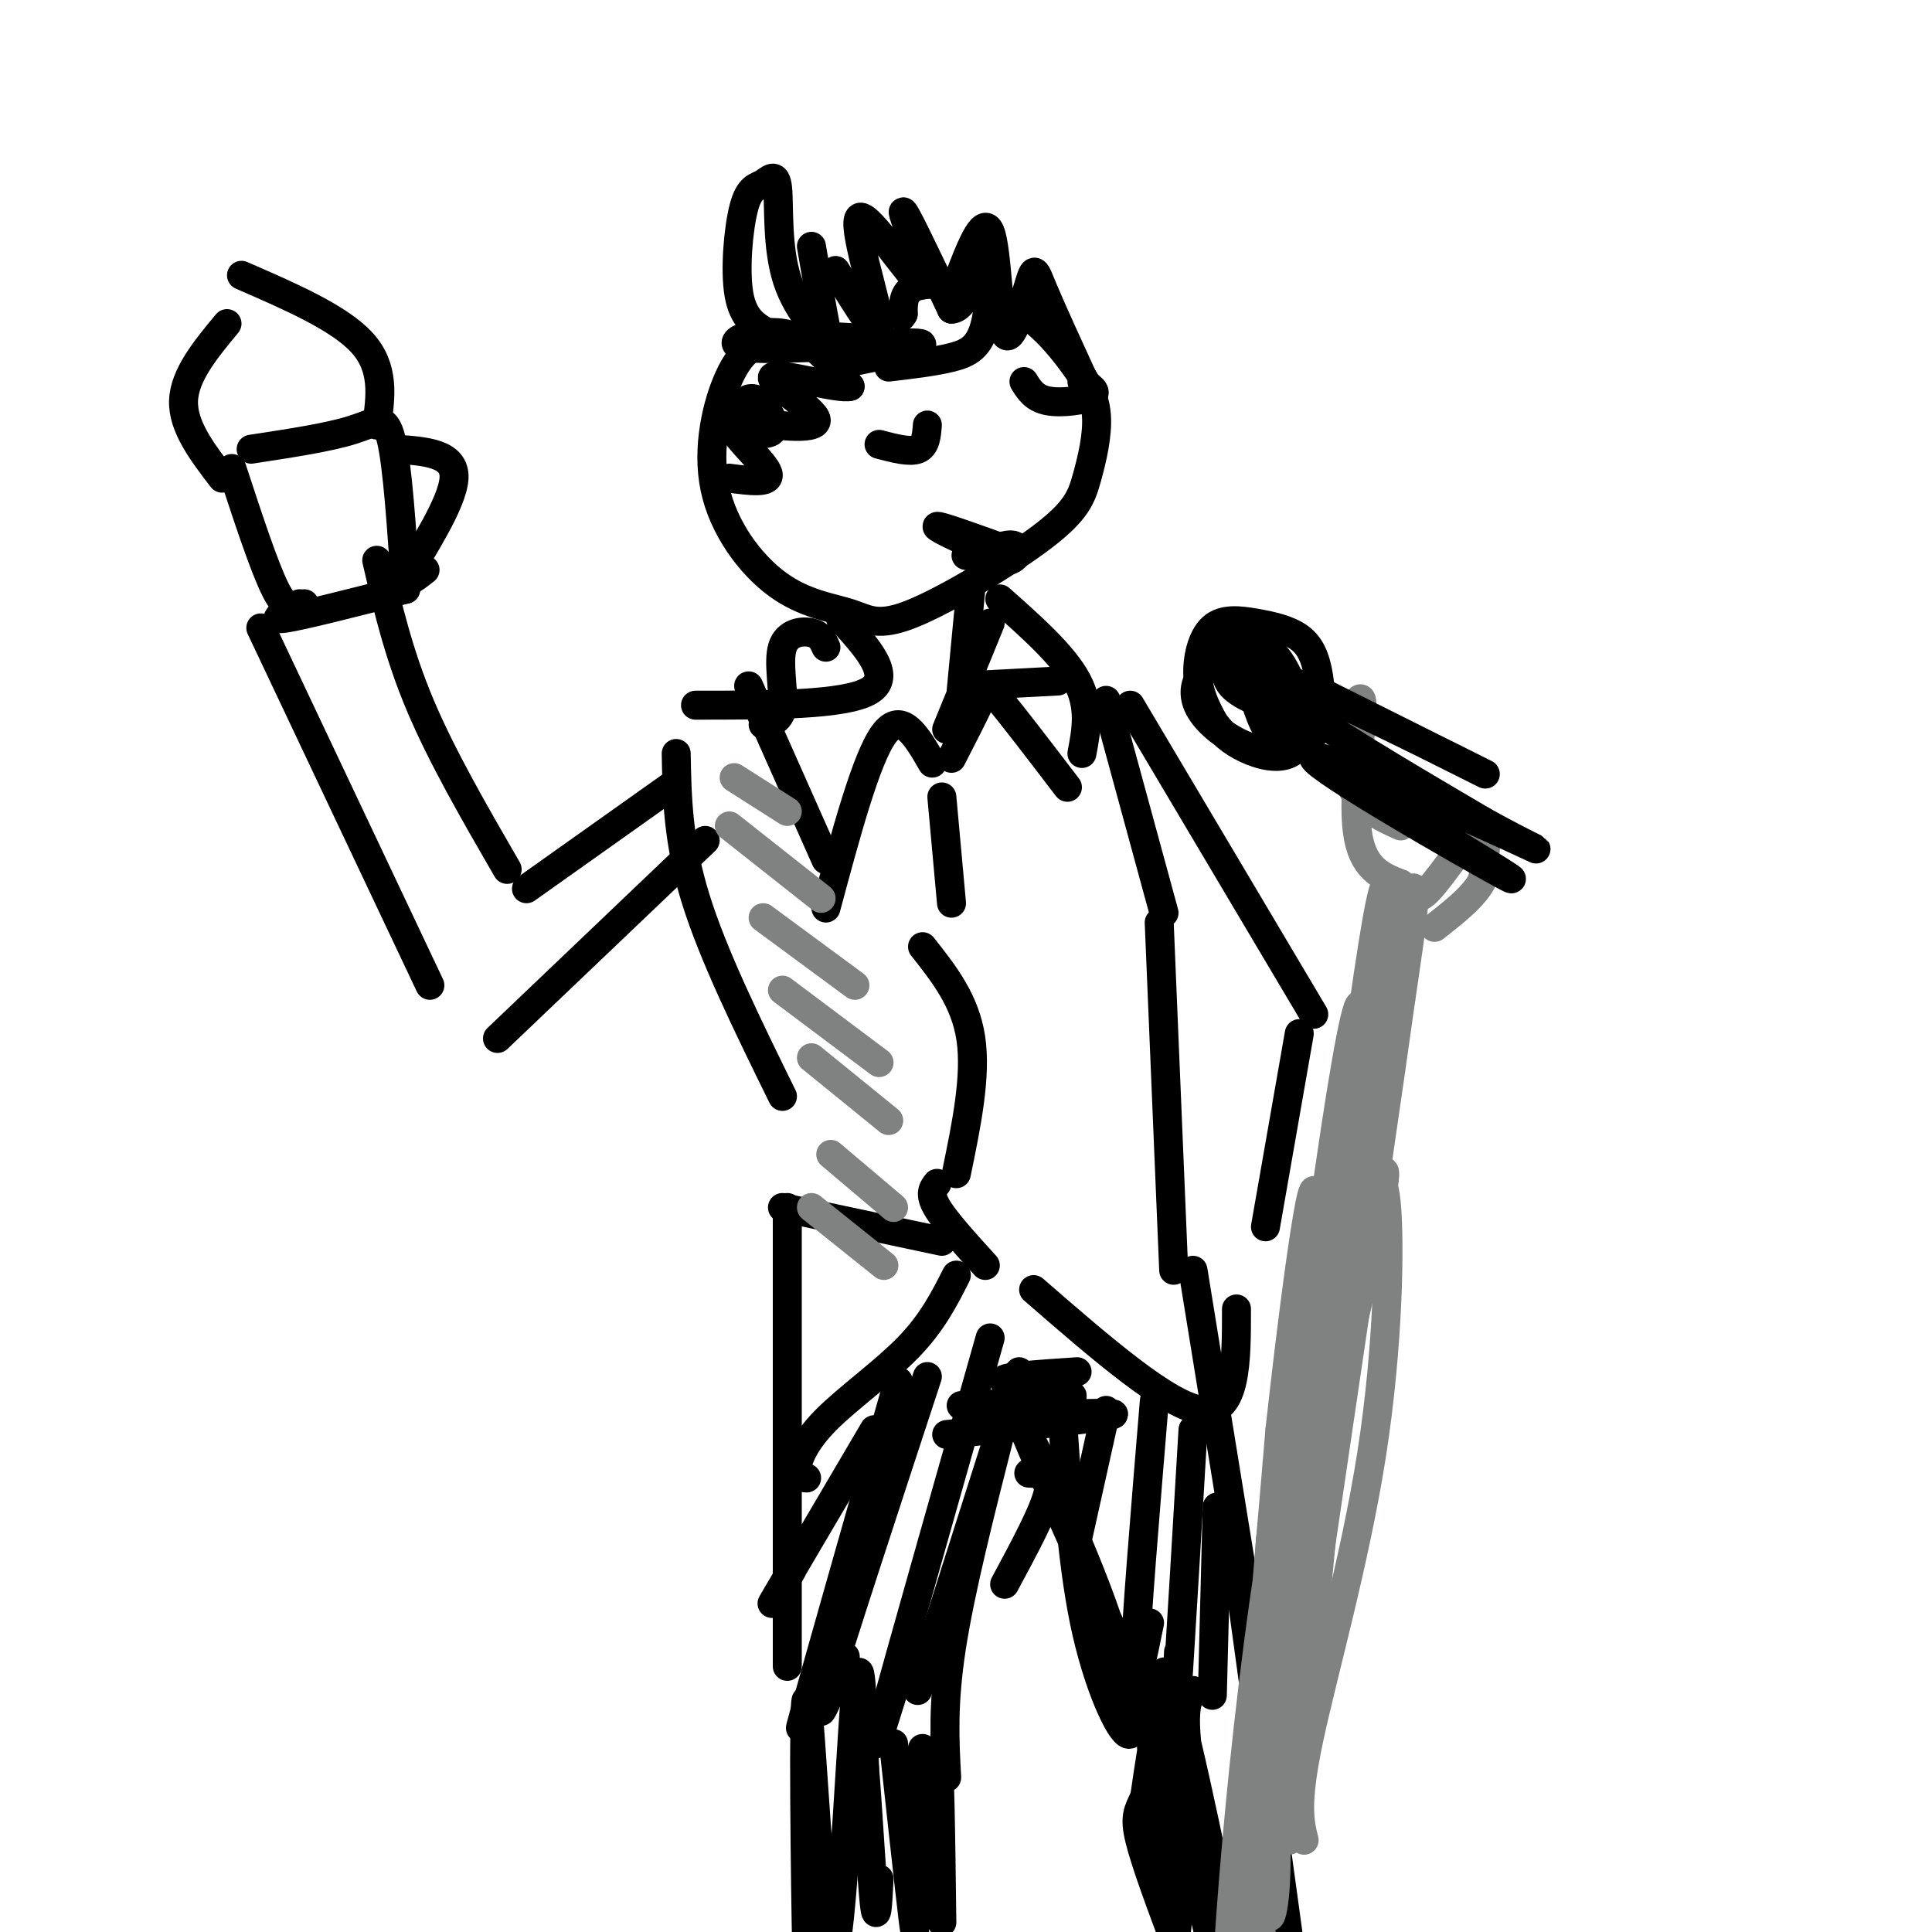 <svg viewBox='0 0 400 400' version='1.1' xmlns='http://www.w3.org/2000/svg' xmlns:xlink='http://www.w3.org/1999/xlink'><g fill='none' stroke='#000000' stroke-width='6' stroke-linecap='round' stroke-linejoin='round'><path d='M178,70c-6.220,-0.360 -12.441,-0.719 -17,0c-4.559,0.719 -7.458,2.518 -10,8c-2.542,5.482 -4.729,14.647 -3,23c1.729,8.353 7.372,15.893 13,20c5.628,4.107 11.242,4.780 15,6c3.758,1.220 5.662,2.987 13,0c7.338,-2.987 20.110,-10.728 27,-16c6.890,-5.272 7.899,-8.076 9,-12c1.101,-3.924 2.295,-8.969 2,-13c-0.295,-4.031 -2.079,-7.050 -5,-11c-2.921,-3.950 -6.979,-8.833 -13,-12c-6.021,-3.167 -14.006,-4.619 -18,-4c-3.994,0.619 -3.997,3.310 -4,6'/><path d='M187,65c-0.667,1.000 -0.333,0.500 0,0'/><path d='M174,128c5.500,6.000 11.000,12.000 6,15c-5.000,3.000 -20.500,3.000 -36,3'/><path d='M140,162c0.000,0.000 -31.000,22.000 -31,22'/><path d='M105,180c-6.750,-11.667 -13.500,-23.333 -18,-34c-4.500,-10.667 -6.750,-20.333 -9,-30'/><path d='M63,125c-3.750,1.750 -7.500,3.500 -4,3c3.500,-0.500 14.250,-3.250 25,-6'/><path d='M84,122c-0.844,-12.778 -1.689,-25.556 -3,-31c-1.311,-5.444 -3.089,-3.556 -8,-2c-4.911,1.556 -12.956,2.778 -21,4'/><path d='M48,97c3.333,10.167 6.667,20.333 9,25c2.333,4.667 3.667,3.833 5,3'/><path d='M78,88c0.833,-5.917 1.667,-11.833 -3,-17c-4.667,-5.167 -14.833,-9.583 -25,-14'/><path d='M47,67c-4.417,5.333 -8.833,10.667 -9,16c-0.167,5.333 3.917,10.667 8,16'/><path d='M88,118c-2.533,1.978 -5.067,3.956 -3,0c2.067,-3.956 8.733,-13.844 9,-19c0.267,-5.156 -5.867,-5.578 -12,-6'/><path d='M54,130c0.000,0.000 35.000,74.000 35,74'/><path d='M103,215c0.000,0.000 43.000,-41.000 43,-41'/><path d='M201,122c0.000,0.000 -2.000,21.000 -2,21'/><path d='M200,142c0.000,0.000 19.000,-1.000 19,-1'/><path d='M229,145c0.000,0.000 12.000,44.000 12,44'/><path d='M234,146c0.000,0.000 38.000,64.000 38,64'/><path d='M269,214c0.000,0.000 -7.000,40.000 -7,40'/><path d='M240,191c0.000,0.000 3.000,72.000 3,72'/><path d='M140,156c0.167,9.083 0.333,18.167 4,30c3.667,11.833 10.833,26.417 18,41'/><path d='M162,250c0.000,0.000 33.000,7.000 33,7'/><path d='M163,250c0.000,0.000 0.000,95.000 0,95'/><path d='M247,263c0.000,0.000 12.000,74.000 12,74'/><path d='M198,264c-2.494,4.929 -4.988,9.857 -10,15c-5.012,5.143 -12.542,10.500 -17,15c-4.458,4.500 -5.845,8.143 -6,10c-0.155,1.857 0.923,1.929 2,2'/><path d='M214,267c14.000,12.167 28.000,24.333 35,25c7.000,0.667 7.000,-10.167 7,-21'/><path d='M204,262c-4.167,-4.583 -8.333,-9.167 -10,-12c-1.667,-2.833 -0.833,-3.917 0,-5'/><path d='M198,243c2.083,-10.083 4.167,-20.167 3,-28c-1.167,-7.833 -5.583,-13.417 -10,-19'/><path d='M197,187c0.000,0.000 -2.000,-22.000 -2,-22'/><path d='M193,158c-3.167,-5.500 -6.333,-11.000 -10,-6c-3.667,5.000 -7.833,20.500 -12,36'/><path d='M171,178c0.000,0.000 -16.000,-36.000 -16,-36'/><path d='M197,157c2.400,-4.667 4.800,-9.333 6,-12c1.200,-2.667 1.200,-3.333 4,0c2.800,3.333 8.400,10.667 14,18'/><path d='M196,151c0.000,0.000 9.000,-22.000 9,-22'/><path d='M207,124c6.583,5.833 13.167,11.667 16,17c2.833,5.333 1.917,10.167 1,15'/><path d='M171,134c-0.565,-1.274 -1.131,-2.548 -3,-3c-1.869,-0.452 -5.042,-0.083 -6,3c-0.958,3.083 0.298,8.881 0,12c-0.298,3.119 -2.149,3.560 -4,4'/><path d='M207,297c-4.083,16.083 -8.167,32.167 -10,44c-1.833,11.833 -1.417,19.417 -1,27'/><path d='M196,297c15.500,-1.667 31.000,-3.333 34,-4c3.000,-0.667 -6.500,-0.333 -16,0'/><path d='M199,291c11.600,-0.556 23.200,-1.111 23,-2c-0.200,-0.889 -12.200,-2.111 -14,-3c-1.800,-0.889 6.600,-1.444 15,-2'/><path d='M181,296c-8.583,14.583 -17.167,29.167 -20,34c-2.833,4.833 0.083,-0.083 3,-5'/><path d='M186,286c-8.083,28.417 -16.167,56.833 -19,67c-2.833,10.167 -0.417,2.083 2,-6'/><path d='M192,285c-9.083,27.667 -18.167,55.333 -21,65c-2.833,9.667 0.583,1.333 4,-7'/><path d='M205,277c-9.333,32.917 -18.667,65.833 -22,78c-3.333,12.167 -0.667,3.583 2,-5'/><path d='M211,284c0.000,0.000 -21.000,66.000 -21,66'/><path d='M213,305c2.417,0.083 4.833,0.167 4,4c-0.833,3.833 -4.917,11.417 -9,19'/><path d='M229,292c0.000,0.000 -6.000,27.000 -6,27'/><path d='M220,294c1.063,15.709 2.126,31.419 5,44c2.874,12.581 7.560,22.034 9,21c1.440,-1.034 -0.367,-12.556 -7,-30c-6.633,-17.444 -18.094,-40.812 -15,-33c3.094,7.812 20.741,46.803 27,61c6.259,14.197 1.129,3.598 -4,-7'/><path d='M235,350c-0.667,-1.167 -0.333,-0.583 0,0'/><path d='M239,290c-1.917,23.167 -3.833,46.333 -4,54c-0.167,7.667 1.417,-0.167 3,-8'/><path d='M247,296c-1.250,21.167 -2.500,42.333 -3,50c-0.500,7.667 -0.250,1.833 0,-4'/><path d='M252,312c0.000,0.000 -1.000,39.000 -1,39'/><path d='M257,330c0.000,0.000 11.000,80.000 11,80'/><path d='M247,350c-1.349,2.108 -2.699,4.217 0,20c2.699,15.783 9.445,45.241 9,41c-0.445,-4.241 -8.081,-42.180 -12,-57c-3.919,-14.820 -4.120,-6.520 -2,7c2.120,13.520 6.560,32.260 11,51'/><path d='M253,412c-1.711,-8.729 -11.490,-56.051 -14,-58c-2.510,-1.949 2.247,41.475 4,46c1.753,4.525 0.501,-29.850 -1,-41c-1.501,-11.150 -3.250,0.925 -5,13'/><path d='M237,372c-1.356,3.000 -2.244,4.000 -1,9c1.244,5.000 4.622,14.000 8,23'/><path d='M167,367c0.115,23.041 0.230,46.083 0,36c-0.230,-10.083 -0.804,-53.290 0,-51c0.804,2.290 2.986,50.078 5,53c2.014,2.922 3.861,-39.022 5,-53c1.139,-13.978 1.569,0.011 2,14'/><path d='M179,366c0.711,8.622 1.489,23.178 2,28c0.511,4.822 0.756,-0.089 1,-5'/><path d='M185,361c1.667,15.250 3.333,30.500 4,36c0.667,5.500 0.333,1.250 0,-3'/><path d='M191,362c0.222,18.000 0.444,36.000 1,33c0.556,-3.000 1.444,-27.000 2,-30c0.556,-3.000 0.778,15.000 1,33'/></g>
<g fill='none' stroke='#808282' stroke-width='6' stroke-linecap='round' stroke-linejoin='round'><path d='M270,381c-0.930,-3.762 -1.861,-7.525 1,-21c2.861,-13.475 9.512,-36.663 13,-59c3.488,-22.337 3.811,-43.822 3,-52c-0.811,-8.178 -2.757,-3.048 -5,4c-2.243,7.048 -4.784,16.014 -8,38c-3.216,21.986 -7.108,56.993 -11,92'/><path d='M263,383c-1.451,17.738 0.421,16.083 1,8c0.579,-8.083 -0.137,-22.593 0,-34c0.137,-11.407 1.126,-19.711 6,-41c4.874,-21.289 13.632,-55.564 16,-68c2.368,-12.436 -1.654,-3.034 -7,20c-5.346,23.034 -12.016,59.702 -16,86c-3.984,26.298 -5.281,42.228 -5,50c0.281,7.772 2.141,7.386 4,7'/><path d='M262,411c-0.491,-7.379 -3.720,-29.328 1,-68c4.720,-38.672 17.389,-94.067 18,-101c0.611,-6.933 -10.835,34.595 -18,81c-7.165,46.405 -10.047,97.687 -9,94c1.047,-3.687 6.024,-62.344 11,-121'/><path d='M265,296c4.029,-36.429 8.600,-67.003 7,-38c-1.600,29.003 -9.371,117.581 -12,135c-2.629,17.419 -0.117,-36.321 6,-82c6.117,-45.679 15.839,-83.298 17,-90c1.161,-6.702 -6.240,17.514 -11,39c-4.760,21.486 -6.880,40.243 -9,59'/><path d='M263,319c-1.615,24.411 -1.151,55.939 -1,59c0.151,3.061 -0.011,-22.344 5,-70c5.011,-47.656 15.195,-117.561 15,-96c-0.195,21.561 -10.770,134.589 -14,162c-3.230,27.411 0.885,-30.794 5,-89'/><path d='M273,285c2.932,-23.840 7.762,-38.941 11,-62c3.238,-23.059 4.882,-54.078 1,-32c-3.882,22.078 -13.292,97.253 -16,134c-2.708,36.747 1.284,35.066 1,26c-0.284,-9.066 -4.846,-25.518 -1,-59c3.846,-33.482 16.099,-83.995 21,-101c4.901,-17.005 2.451,-0.503 0,16'/><path d='M290,207c-4.800,34.667 -16.800,113.333 -21,144c-4.200,30.667 -0.600,13.333 3,-4'/><path d='M290,171c-3.464,-1.579 -6.928,-3.158 -9,-6c-2.072,-2.842 -2.751,-6.947 -2,-12c0.751,-5.053 2.933,-11.053 3,-7c0.067,4.053 -1.981,18.158 -1,26c0.981,7.842 4.990,9.421 9,11'/><path d='M290,183c2.167,2.762 3.083,4.167 6,1c2.917,-3.167 7.833,-10.905 10,-12c2.167,-1.095 1.583,4.452 1,10'/><path d='M307,182c-1.500,3.333 -5.750,6.667 -10,10'/></g>
<g fill='none' stroke='#000000' stroke-width='6' stroke-linecap='round' stroke-linejoin='round'><path d='M273,143c19.083,9.554 38.167,19.107 34,17c-4.167,-2.107 -31.583,-15.875 -42,-20c-10.417,-4.125 -3.833,1.393 6,8c9.833,6.607 22.917,14.304 36,22'/><path d='M307,170c9.825,5.483 16.386,8.191 5,3c-11.386,-5.191 -40.719,-18.282 -40,-16c0.719,2.282 31.491,19.938 39,24c7.509,4.062 -8.246,-5.469 -24,-15'/><path d='M259,142c1.255,4.457 2.510,8.915 5,11c2.490,2.085 6.213,1.798 8,-1c1.787,-2.798 1.636,-8.106 1,-12c-0.636,-3.894 -1.756,-6.372 -4,-8c-2.244,-1.628 -5.612,-2.405 -9,-3c-3.388,-0.595 -6.797,-1.006 -9,1c-2.203,2.006 -3.201,6.430 -3,10c0.201,3.570 1.600,6.285 3,9'/><path d='M251,149c1.570,2.597 3.996,4.588 7,6c3.004,1.412 6.588,2.243 9,1c2.412,-1.243 3.654,-4.561 3,-8c-0.654,-3.439 -3.202,-7.000 -7,-9c-3.798,-2.000 -8.846,-2.439 -12,-1c-3.154,1.439 -4.412,4.757 -3,8c1.412,3.243 5.496,6.412 9,8c3.504,1.588 6.430,1.597 8,1c1.570,-0.597 1.785,-1.798 2,-3'/><path d='M267,152c0.301,-2.513 0.052,-7.295 -3,-11c-3.052,-3.705 -8.907,-6.334 -11,-6c-2.093,0.334 -0.422,3.632 3,7c3.422,3.368 8.596,6.805 11,7c2.404,0.195 2.039,-2.851 0,-7c-2.039,-4.149 -5.753,-9.401 -8,-11c-2.247,-1.599 -3.028,0.454 -4,3c-0.972,2.546 -2.135,5.585 0,8c2.135,2.415 7.567,4.208 13,6'/><path d='M268,148c1.643,-1.345 -0.750,-7.708 -3,-11c-2.250,-3.292 -4.357,-3.512 -6,-3c-1.643,0.512 -2.821,1.756 -4,3'/><path d='M159,69c-2.553,-1.469 -5.106,-2.938 -6,-8c-0.894,-5.062 -0.128,-13.717 1,-18c1.128,-4.283 2.620,-4.195 4,-5c1.380,-0.805 2.648,-2.505 3,1c0.352,3.505 -0.213,12.213 2,19c2.213,6.787 7.204,11.653 9,13c1.796,1.347 0.398,-0.827 -1,-3'/><path d='M171,68c-0.667,-3.333 -1.833,-10.167 -3,-17'/><path d='M173,56c4.699,7.716 9.397,15.432 9,11c-0.397,-4.432 -5.890,-21.013 -4,-22c1.890,-0.987 11.163,13.619 13,14c1.837,0.381 -3.761,-13.463 -4,-15c-0.239,-1.537 4.880,9.231 10,20'/><path d='M197,64c3.062,0.147 5.718,-9.486 7,-10c1.282,-0.514 1.191,8.093 0,13c-1.191,4.907 -3.483,6.116 -7,7c-3.517,0.884 -8.258,1.442 -13,2'/><path d='M176,75c9.464,-1.958 18.929,-3.917 13,-4c-5.929,-0.083 -27.250,1.708 -34,1c-6.750,-0.708 1.071,-3.917 7,-3c5.929,0.917 9.964,5.958 14,11'/><path d='M176,80c-2.220,0.713 -14.770,-3.006 -16,-2c-1.230,1.006 8.861,6.737 9,9c0.139,2.263 -9.673,1.060 -14,0c-4.327,-1.060 -3.170,-1.975 -2,-3c1.170,-1.025 2.354,-2.161 4,-1c1.646,1.161 3.756,4.617 3,6c-0.756,1.383 -4.378,0.691 -8,0'/><path d='M152,89c0.667,1.956 6.333,6.844 7,9c0.667,2.156 -3.667,1.578 -8,1'/><path d='M198,59c2.761,-7.306 5.522,-14.612 7,-11c1.478,3.612 1.675,18.144 3,21c1.325,2.856 3.780,-5.962 5,-10c1.220,-4.038 1.206,-3.297 3,1c1.794,4.297 5.397,12.148 9,20'/><path d='M225,80c1.500,3.333 0.750,1.667 0,0'/><path d='M182,92c3.167,0.833 6.333,1.667 8,1c1.667,-0.667 1.833,-2.833 2,-5'/><path d='M212,79c1.067,1.733 2.133,3.467 5,4c2.867,0.533 7.533,-0.133 9,-1c1.467,-0.867 -0.267,-1.933 -2,-3'/><path d='M200,115c3.578,0.778 7.156,1.556 9,1c1.844,-0.556 1.956,-2.444 1,-3c-0.956,-0.556 -2.978,0.222 -5,1'/><path d='M205,114c-3.889,-1.178 -11.111,-4.622 -11,-5c0.111,-0.378 7.556,2.311 15,5'/><path d='M209,114c2.667,0.667 1.833,-0.167 1,-1'/></g>
<g fill='none' stroke='#808282' stroke-width='6' stroke-linecap='round' stroke-linejoin='round'><path d='M168,250c0.000,0.000 15.000,12.000 15,12'/><path d='M172,239c0.000,0.000 13.000,11.000 13,11'/><path d='M168,219c0.000,0.000 16.000,13.000 16,13'/><path d='M162,205c0.000,0.000 20.000,15.000 20,15'/><path d='M158,190c0.000,0.000 19.000,14.000 19,14'/><path d='M151,171c0.000,0.000 19.000,15.000 19,15'/><path d='M152,161c0.000,0.000 11.000,7.000 11,7'/></g>
</svg>